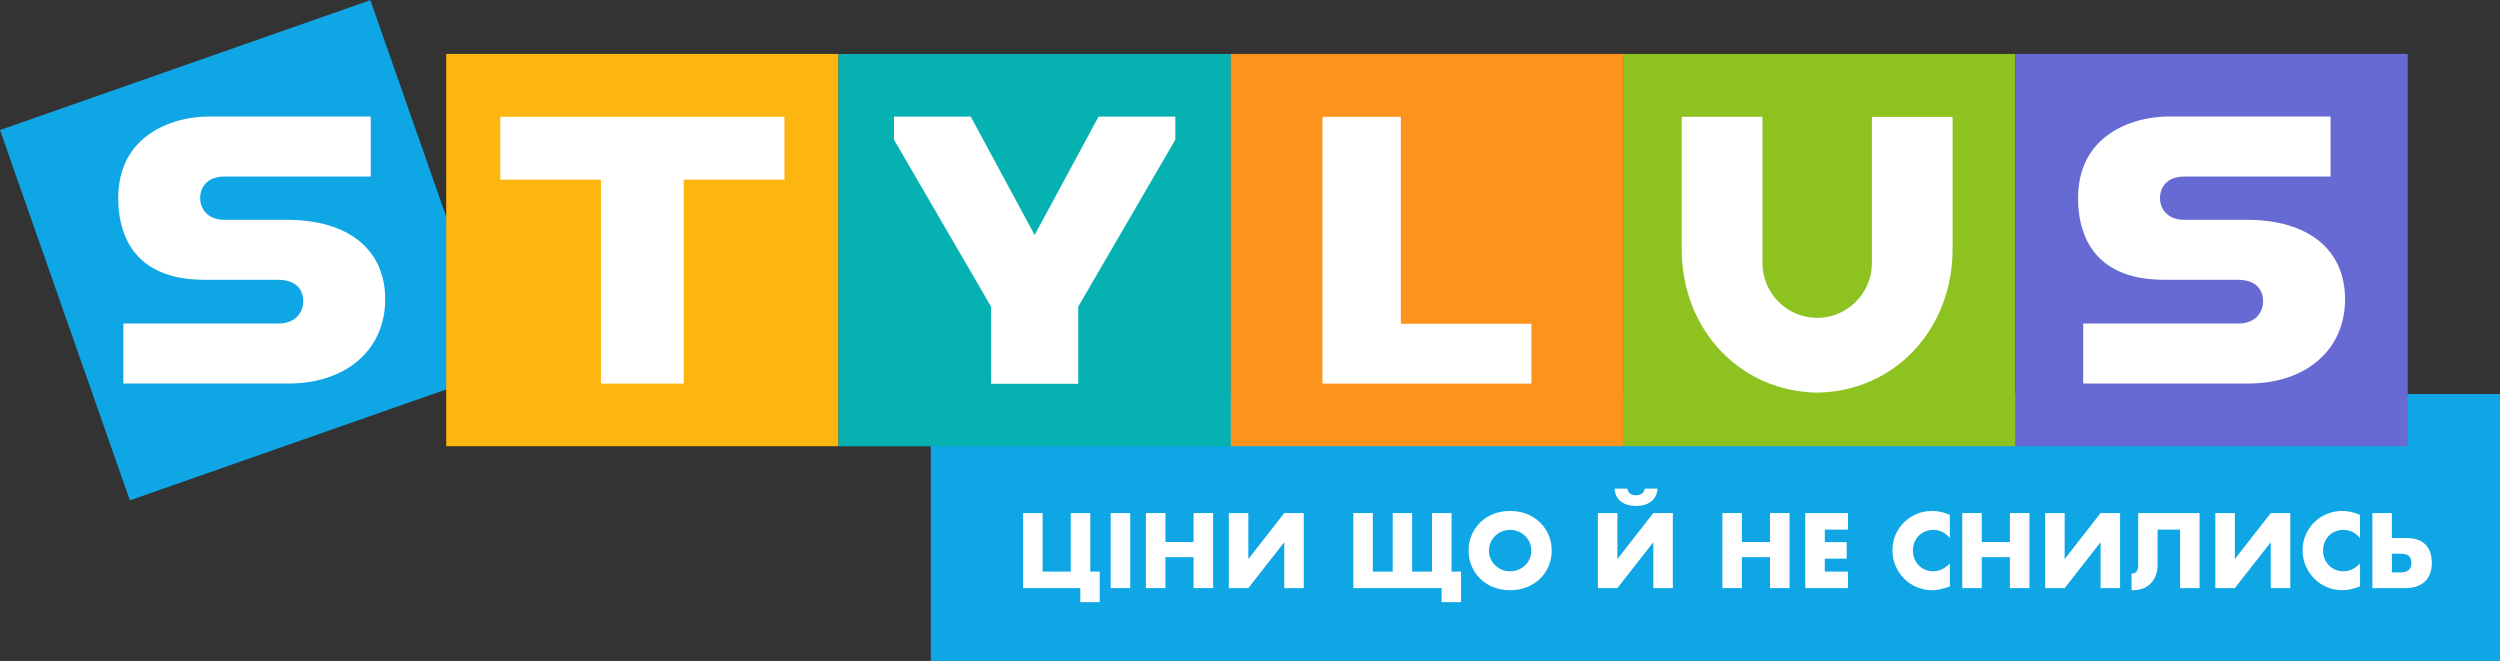 <?xml version="1.0" encoding="utf-8"?>
<!-- Generator: Adobe Illustrator 25.4.1, SVG Export Plug-In . SVG Version: 6.00 Build 0)  -->
<svg version="1.1" id="Layer_1" xmlns="http://www.w3.org/2000/svg" xmlns:xlink="http://www.w3.org/1999/xlink" x="0px" y="0px"
	 viewBox="0 0 1240 327.83" style="enable-background:new 0 0 1240 327.83;" xml:space="preserve">
<rect x="0" y="0" width="1240" height="327.83" fill="#333333" stroke="none"/>
<style type="text/css">
	.st0{fill:#0FA6E5;}
	.st1{fill:#FFFFFF;}
	.st2{fill:#8EC221;}
	.st3{fill:#FDB60F;}
	.st4{fill:#05B1B1;}
	.st5{fill:#FC931D;}
	.st6{fill:#686AD3;}
</style>
<g>
	<rect x="461.68" y="195.41" class="st0" width="778.32" height="132.41"/>
	<g>
		<g>
			<path class="st1" d="M545.47,283.51v15.16h-9.63v-6.96h-28.39v-37.22h9.68v29.03h13.97v-29.03h9.68v29.03H545.47z"/>
			<path class="st1" d="M560.58,254.48v37.22h-9.68v-37.22H560.58z"/>
			<path class="st1" d="M578.05,268.85h13.97v-14.37h9.68v37.22h-9.68v-15.35h-13.97v15.35h-9.68v-37.22h9.68V268.85z"/>
			<path class="st1" d="M619.17,254.48v22.81l17.82-22.81h9.68v37.22h-9.68v-22.76l-17.82,22.76h-9.68v-37.22H619.17z"/>
			<path class="st1" d="M724.67,283.51v15.16h-9.63v-6.96h-43.79v-37.22h9.67v29.03h9.87v-29.03h9.63v29.03h9.87v-29.03h9.68v29.03
				H724.67z"/>
			<path class="st1" d="M728.42,273.09c0-2.76,0.51-5.34,1.53-7.73c1.02-2.39,2.43-4.47,4.25-6.25c1.81-1.78,3.97-3.17,6.49-4.17
				s5.29-1.51,8.32-1.51c3,0,5.76,0.5,8.29,1.51s4.71,2.39,6.54,4.17c1.83,1.78,3.25,3.86,4.27,6.25c1.02,2.39,1.53,4.96,1.53,7.73
				c0,2.76-0.51,5.34-1.53,7.73c-1.02,2.39-2.44,4.47-4.27,6.24s-4.01,3.17-6.54,4.17c-2.53,1-5.3,1.51-8.29,1.51
				c-3.03,0-5.8-0.5-8.32-1.51c-2.52-1-4.68-2.39-6.49-4.17c-1.81-1.78-3.23-3.86-4.25-6.24
				C728.93,278.43,728.42,275.86,728.42,273.09z M738.54,273.09c0,1.48,0.28,2.85,0.84,4.1c0.56,1.25,1.32,2.34,2.27,3.26
				c0.95,0.92,2.07,1.64,3.33,2.15c1.27,0.51,2.61,0.77,4.02,0.77s2.76-0.25,4.02-0.77c1.27-0.51,2.39-1.23,3.36-2.15
				c0.97-0.92,1.74-2.01,2.29-3.26c0.56-1.25,0.84-2.62,0.84-4.1c0-1.48-0.28-2.85-0.84-4.1s-1.33-2.34-2.29-3.26
				c-0.97-0.92-2.09-1.64-3.36-2.15c-1.27-0.51-2.61-0.76-4.02-0.76s-2.76,0.25-4.02,0.76c-1.27,0.51-2.38,1.23-3.33,2.15
				c-0.95,0.92-1.71,2.01-2.27,3.26S738.54,271.61,738.54,273.09z"/>
			<path class="st1" d="M802.22,254.48v22.81l17.82-22.81h9.68v37.22h-9.68v-22.76l-17.82,22.76h-9.67v-37.22H802.22z
				 M807.11,242.34c0.49,2.21,1.94,3.31,4.34,3.31c2.44,0,3.9-1.1,4.39-3.31h6.27c-0.13,2.67-1.15,4.77-3.06,6.32
				c-1.81,1.51-4.34,2.27-7.6,2.27c-3.16,0-5.69-0.76-7.6-2.27c-1.84-1.51-2.85-3.62-3.01-6.32H807.11z"/>
			<path class="st1" d="M863.98,268.85h13.97v-14.37h9.68v37.22h-9.68v-15.35h-13.97v15.35h-9.67v-37.22h9.67V268.85z"/>
			<path class="st1" d="M916.6,262.68h-11.5v6.22h10.86v8.19H905.1v6.42h11.5v8.19h-21.18v-37.22h21.18V262.68z"/>
			<path class="st1" d="M967.15,266.92c-2.24-2.73-5-4.1-8.29-4.1c-1.45,0-2.79,0.26-4.02,0.79s-2.29,1.24-3.18,2.15
				s-1.59,1.98-2.1,3.23c-0.51,1.25-0.76,2.6-0.76,4.05c0,1.48,0.25,2.85,0.76,4.1c0.51,1.25,1.22,2.34,2.12,3.26
				c0.9,0.92,1.97,1.65,3.18,2.17c1.22,0.53,2.53,0.79,3.95,0.79c3.09,0,5.88-1.32,8.34-3.95v11.45l-0.99,0.34
				c-1.48,0.53-2.86,0.91-4.15,1.16c-1.28,0.25-2.55,0.37-3.8,0.37c-2.57,0-5.03-0.49-7.38-1.46c-2.35-0.97-4.43-2.34-6.22-4.1
				s-3.23-3.85-4.32-6.27s-1.63-5.06-1.63-7.92s0.53-5.49,1.6-7.87c1.07-2.39,2.5-4.44,4.29-6.17c1.79-1.73,3.88-3.08,6.24-4.05
				c2.37-0.97,4.85-1.46,7.45-1.46c1.48,0,2.94,0.16,4.37,0.47c1.43,0.31,2.94,0.8,4.52,1.46V266.92z"/>
			<path class="st1" d="M982.95,268.85h13.97v-14.37h9.68v37.22h-9.68v-15.35h-13.97v15.35h-9.67v-37.22h9.67V268.85z"/>
			<path class="st1" d="M1024.07,254.48v22.81l17.82-22.81h9.68v37.22h-9.68v-22.76l-17.82,22.76h-9.67v-37.22H1024.07z"/>
			<path class="st1" d="M1057.29,284.35c0.13,0.03,0.28,0.05,0.44,0.05c1.88,0,2.81-1.43,2.81-4.29v-25.62h30.46v37.22h-9.68v-29.03
				h-11.16v17.57c0,1.84-0.28,3.52-0.84,5.04c-0.56,1.51-1.37,2.83-2.42,3.95c-1.05,1.12-2.33,1.98-3.83,2.59
				c-1.5,0.61-3.18,0.91-5.06,0.91h-0.74V284.35z"/>
			<path class="st1" d="M1108.48,254.48v22.81l17.82-22.81h9.68v37.22h-9.68v-22.76l-17.82,22.76h-9.67v-37.22H1108.48z"/>
			<path class="st1" d="M1170.59,266.92c-2.24-2.73-5-4.1-8.29-4.1c-1.45,0-2.79,0.26-4.02,0.79s-2.29,1.24-3.18,2.15
				s-1.59,1.98-2.1,3.23c-0.51,1.25-0.76,2.6-0.76,4.05c0,1.48,0.25,2.85,0.76,4.1c0.51,1.25,1.22,2.34,2.12,3.26
				c0.9,0.92,1.97,1.65,3.18,2.17c1.22,0.53,2.53,0.79,3.95,0.79c3.09,0,5.88-1.32,8.34-3.95v11.45l-0.99,0.34
				c-1.48,0.53-2.86,0.91-4.15,1.16c-1.28,0.25-2.55,0.37-3.8,0.37c-2.57,0-5.03-0.49-7.38-1.46c-2.35-0.97-4.43-2.34-6.22-4.1
				s-3.23-3.85-4.32-6.27s-1.63-5.06-1.63-7.92s0.53-5.49,1.6-7.87c1.07-2.39,2.5-4.44,4.29-6.17c1.79-1.73,3.88-3.08,6.24-4.05
				c2.37-0.97,4.85-1.46,7.45-1.46c1.48,0,2.94,0.16,4.37,0.47c1.43,0.31,2.94,0.8,4.52,1.46V266.92z"/>
			<path class="st1" d="M1193.59,266.87c4.11,0,7.24,1.05,9.38,3.16c2.14,2.11,3.21,5.22,3.21,9.33c0,1.88-0.28,3.57-0.84,5.08
				c-0.56,1.51-1.38,2.81-2.47,3.88c-1.09,1.07-2.44,1.9-4.05,2.49s-3.47,0.89-5.58,0.89h-16.54v-37.22h9.67v12.39H1193.59z
				 M1186.38,283.91h4.39c3.52,0,5.28-1.55,5.28-4.64c0-1.61-0.42-2.79-1.26-3.53c-0.84-0.74-2.2-1.11-4.07-1.11h-4.34V283.91z"/>
		</g>
	</g>
	<g>
		<rect x="805.06" y="26.74" class="st2" width="194.58" height="194.58"/>
		<path class="st1" d="M901.31,194.75c-38.3-0.61-67.17-31.22-67.17-71.24V57.94h40.03l0,72.8c0.16,14.9,12.27,26.91,27.14,26.91
			c14.79,0,26.86-11.9,27.14-26.62l0.01-73.08h40.03v65.58C968.47,163.53,939.6,194.14,901.31,194.75z"/>
		
			<rect x="26.74" y="26.74" transform="matrix(0.944 -0.331 0.331 0.944 -34.091 48.104)" class="st0" width="194.58" height="194.58"/>
		<rect x="221.32" y="26.74" class="st3" width="194.58" height="194.58"/>
		<rect x="415.9" y="26.79" class="st4" width="194.58" height="194.58"/>
		<rect x="610.48" y="26.74" class="st5" width="194.58" height="194.58"/>
		<rect x="999.64" y="26.74" class="st6" width="194.58" height="194.58"/>
		<polygon class="st1" points="298.08,190.27 298.08,89.12 248.13,89.12 248.13,57.94 389.09,57.94 389.09,89.12 339.14,89.12 
			339.14,190.27 		"/>
		<polygon class="st1" points="491.57,190.35 491.57,152.08 443.41,69.28 443.41,57.85 481.5,57.85 513.19,116.58 544.88,57.85 
			582.97,57.85 582.97,69.28 534.81,152.08 534.81,190.35 		"/>
		<polygon class="st1" points="655.95,190.27 655.95,57.94 694.82,57.94 694.82,160.59 759.59,160.59 759.59,190.27 		"/>
		<path class="st1" d="M61.18,190.22v-29.75h76.76c9.2,0,12.47-5.97,12.47-11.08c0-3.19-1.24-10.62-12.7-10.62h-36.38
			c-37.14,0-42.69-25.29-42.69-40.37c0-13.55,4.9-24.08,14.57-31.29c7.93-5.92,19.11-9.31,30.67-9.31h80v29.76h-72.58
			c-8.86,0-12.01,5.72-12.01,10.62c0,5.4,3.71,10.85,12.01,10.85h31.05c30.5,0,48.71,14.75,48.71,39.44
			c0,24.98-19.3,41.76-48.02,41.76H61.18z"/>
		<path class="st1" d="M1033.27,190.22v-29.75h76.75c9.2,0,12.47-5.97,12.47-11.08c0-3.19-1.24-10.62-12.7-10.62h-36.38
			c-37.14,0-42.69-25.29-42.69-40.37c0-13.55,4.9-24.08,14.57-31.29c7.93-5.92,19.11-9.31,30.67-9.31h80v29.76h-72.59
			c-8.86,0-12.01,5.72-12.01,10.62c0,5.4,3.71,10.85,12.01,10.85h31.06c30.5,0,48.71,14.75,48.71,39.44
			c0,24.98-19.3,41.76-48.02,41.76H1033.27z"/>
	</g>
</g>
</svg>
